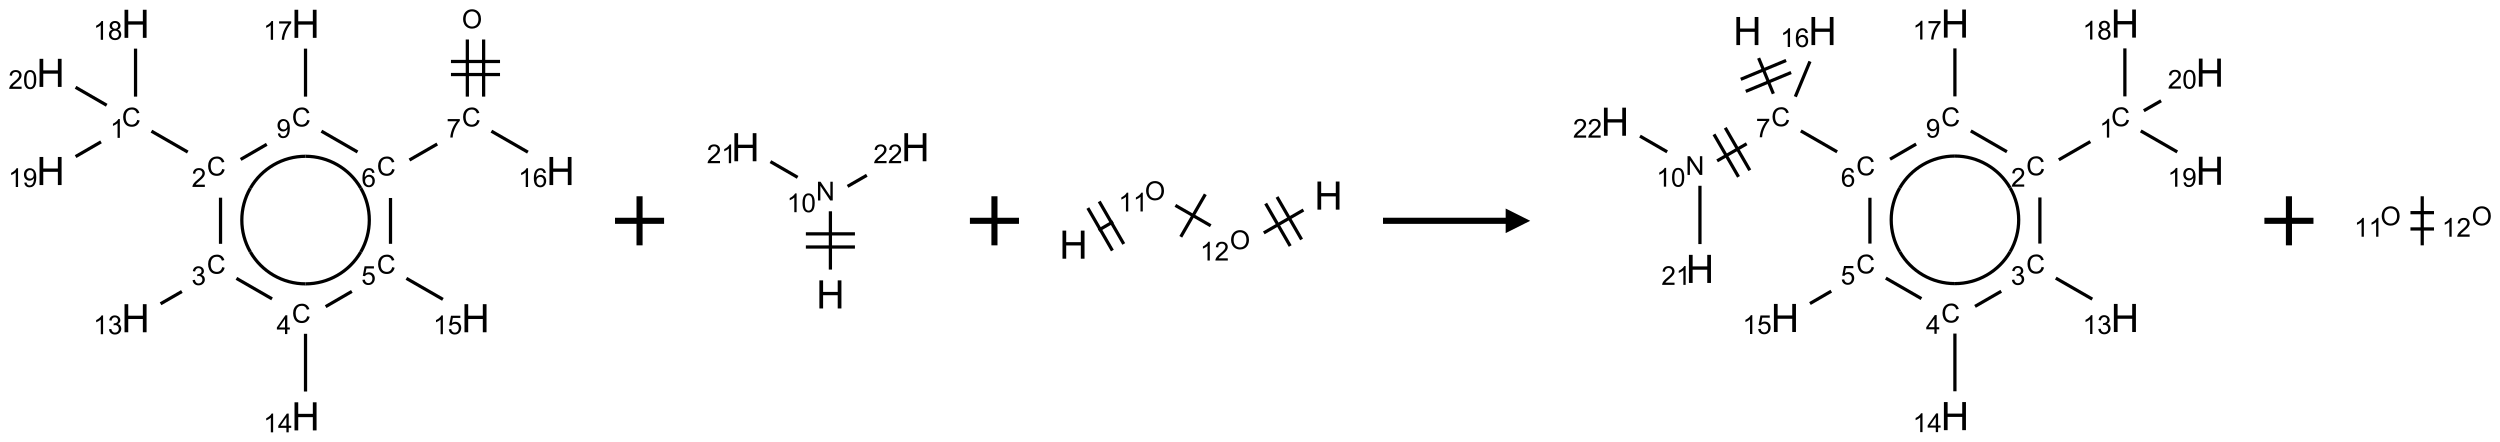<?xml version="1.0" encoding="UTF-8"?>
<svg xmlns="http://www.w3.org/2000/svg" xmlns:xlink="http://www.w3.org/1999/xlink" width="1019" height="180" viewBox="0 0 1019 180">
<defs>
<g>
<g id="glyph-0-0">
<path d="M 1.332 0 L 1.332 -6.668 L 6.668 -6.668 L 6.668 0 Z M 1.5 -0.168 L 6.5 -0.168 L 6.5 -6.5 L 1.5 -6.5 Z M 1.5 -0.168 "/>
</g>
<g id="glyph-0-1">
<path d="M 0.516 -3.719 C 0.516 -4.984 0.855 -5.977 1.535 -6.695 C 2.215 -7.414 3.094 -7.77 4.172 -7.77 C 4.875 -7.77 5.512 -7.602 6.078 -7.266 C 6.645 -6.93 7.074 -6.461 7.371 -5.855 C 7.668 -5.254 7.816 -4.57 7.816 -3.809 C 7.816 -3.035 7.66 -2.34 7.348 -1.73 C 7.035 -1.117 6.594 -0.656 6.02 -0.34 C 5.449 -0.027 4.828 0.129 4.168 0.129 C 3.449 0.129 2.805 -0.043 2.238 -0.391 C 1.672 -0.738 1.246 -1.211 0.953 -1.812 C 0.66 -2.414 0.516 -3.047 0.516 -3.719 Z M 1.559 -3.703 C 1.559 -2.781 1.805 -2.059 2.301 -1.527 C 2.793 -1 3.414 -0.734 4.16 -0.734 C 4.922 -0.734 5.547 -1 6.039 -1.535 C 6.531 -2.07 6.777 -2.828 6.777 -3.812 C 6.777 -4.434 6.672 -4.977 6.461 -5.441 C 6.25 -5.902 5.945 -6.262 5.539 -6.52 C 5.133 -6.773 4.68 -6.902 4.176 -6.902 C 3.461 -6.902 2.848 -6.656 2.332 -6.164 C 1.816 -5.672 1.559 -4.852 1.559 -3.703 Z M 1.559 -3.703 "/>
</g>
<g id="glyph-0-2">
<path d="M 6.27 -2.676 L 7.281 -2.422 C 7.07 -1.594 6.688 -0.961 6.137 -0.523 C 5.586 -0.086 4.914 0.129 4.121 0.129 C 3.297 0.129 2.629 -0.039 2.113 -0.371 C 1.598 -0.707 1.203 -1.191 0.934 -1.828 C 0.664 -2.465 0.531 -3.145 0.531 -3.875 C 0.531 -4.672 0.684 -5.363 0.988 -5.957 C 1.293 -6.547 1.723 -6.996 2.285 -7.305 C 2.844 -7.613 3.461 -7.766 4.137 -7.766 C 4.898 -7.766 5.543 -7.57 6.062 -7.184 C 6.582 -6.793 6.945 -6.246 7.152 -5.543 L 6.156 -5.309 C 5.98 -5.863 5.723 -6.266 5.387 -6.52 C 5.051 -6.773 4.625 -6.902 4.113 -6.902 C 3.527 -6.902 3.039 -6.762 2.645 -6.48 C 2.25 -6.199 1.973 -5.82 1.812 -5.348 C 1.652 -4.871 1.574 -4.383 1.574 -3.879 C 1.574 -3.23 1.668 -2.664 1.855 -2.18 C 2.047 -1.695 2.34 -1.332 2.738 -1.094 C 3.137 -0.855 3.57 -0.734 4.035 -0.734 C 4.602 -0.734 5.082 -0.898 5.473 -1.223 C 5.867 -1.551 6.133 -2.035 6.27 -2.676 Z M 6.27 -2.676 "/>
</g>
<g id="glyph-0-3">
<path d="M 0.504 -6.637 L 0.504 -7.535 L 5.449 -7.535 L 5.449 -6.809 C 4.961 -6.289 4.48 -5.602 4.004 -4.746 C 3.527 -3.887 3.156 -3.004 2.895 -2.098 C 2.707 -1.461 2.59 -0.762 2.535 0 L 1.574 0 C 1.582 -0.602 1.703 -1.328 1.926 -2.176 C 2.152 -3.027 2.477 -3.848 2.898 -4.637 C 3.32 -5.426 3.77 -6.094 4.246 -6.637 Z M 0.504 -6.637 "/>
</g>
<g id="glyph-0-4">
<path d="M 5.309 -5.766 L 4.375 -5.691 C 4.293 -6.059 4.172 -6.328 4.02 -6.496 C 3.766 -6.762 3.453 -6.895 3.082 -6.895 C 2.785 -6.895 2.523 -6.812 2.297 -6.645 C 2 -6.43 1.77 -6.117 1.598 -5.703 C 1.43 -5.289 1.34 -4.703 1.332 -3.938 C 1.559 -4.281 1.836 -4.535 2.16 -4.703 C 2.488 -4.871 2.828 -4.953 3.188 -4.953 C 3.812 -4.953 4.344 -4.723 4.785 -4.262 C 5.223 -3.801 5.441 -3.207 5.441 -2.48 C 5.441 -2 5.34 -1.555 5.133 -1.145 C 4.926 -0.73 4.641 -0.418 4.281 -0.199 C 3.922 0.02 3.512 0.129 3.051 0.129 C 2.27 0.129 1.633 -0.156 1.141 -0.73 C 0.648 -1.305 0.402 -2.254 0.402 -3.574 C 0.402 -5.051 0.672 -6.121 1.219 -6.793 C 1.695 -7.375 2.336 -7.668 3.141 -7.668 C 3.742 -7.668 4.234 -7.5 4.617 -7.16 C 5 -6.824 5.23 -6.359 5.309 -5.766 Z M 1.48 -2.473 C 1.48 -2.152 1.547 -1.844 1.684 -1.547 C 1.82 -1.25 2.016 -1.027 2.262 -0.871 C 2.508 -0.719 2.766 -0.641 3.035 -0.641 C 3.434 -0.641 3.773 -0.801 4.059 -1.121 C 4.344 -1.441 4.484 -1.875 4.484 -2.422 C 4.484 -2.949 4.344 -3.367 4.062 -3.668 C 3.781 -3.973 3.426 -4.125 3 -4.125 C 2.578 -4.125 2.219 -3.973 1.922 -3.668 C 1.625 -3.363 1.48 -2.969 1.48 -2.473 Z M 1.48 -2.473 "/>
</g>
<g id="glyph-0-5">
<path d="M 0.441 -2 L 1.426 -2.082 C 1.5 -1.605 1.668 -1.242 1.934 -1.004 C 2.199 -0.762 2.52 -0.641 2.895 -0.641 C 3.348 -0.641 3.73 -0.812 4.043 -1.152 C 4.355 -1.492 4.512 -1.941 4.512 -2.504 C 4.512 -3.039 4.359 -3.461 4.059 -3.77 C 3.758 -4.078 3.367 -4.234 2.879 -4.234 C 2.578 -4.234 2.305 -4.164 2.062 -4.027 C 1.82 -3.891 1.629 -3.715 1.488 -3.496 L 0.609 -3.609 L 1.348 -7.531 L 5.145 -7.531 L 5.145 -6.637 L 2.098 -6.637 L 1.688 -4.582 C 2.145 -4.902 2.625 -5.062 3.129 -5.062 C 3.797 -5.062 4.359 -4.832 4.816 -4.371 C 5.277 -3.91 5.504 -3.312 5.504 -2.59 C 5.504 -1.898 5.305 -1.301 4.902 -0.797 C 4.41 -0.18 3.742 0.129 2.895 0.129 C 2.199 0.129 1.633 -0.062 1.195 -0.453 C 0.758 -0.844 0.504 -1.359 0.441 -2 Z M 0.441 -2 "/>
</g>
<g id="glyph-0-6">
<path d="M 3.973 0 L 3.035 0 L 3.035 -5.973 C 2.809 -5.758 2.516 -5.543 2.148 -5.328 C 1.781 -5.113 1.453 -4.953 1.16 -4.844 L 1.16 -5.75 C 1.684 -5.996 2.145 -6.297 2.535 -6.645 C 2.93 -6.996 3.207 -7.336 3.371 -7.668 L 3.973 -7.668 Z M 3.973 0 "/>
</g>
<g id="glyph-0-7">
<path d="M 3.449 0 L 3.449 -1.828 L 0.137 -1.828 L 0.137 -2.688 L 3.621 -7.637 L 4.387 -7.637 L 4.387 -2.688 L 5.418 -2.688 L 5.418 -1.828 L 4.387 -1.828 L 4.387 0 Z M 3.449 -2.688 L 3.449 -6.129 L 1.059 -2.688 Z M 3.449 -2.688 "/>
</g>
<g id="glyph-0-8">
<path d="M 0.449 -2.016 L 1.387 -2.141 C 1.492 -1.609 1.676 -1.227 1.934 -0.992 C 2.191 -0.758 2.508 -0.641 2.879 -0.641 C 3.32 -0.641 3.695 -0.793 3.996 -1.098 C 4.301 -1.402 4.453 -1.781 4.453 -2.234 C 4.453 -2.664 4.312 -3.02 4.031 -3.301 C 3.75 -3.578 3.391 -3.719 2.957 -3.719 C 2.781 -3.719 2.562 -3.684 2.297 -3.613 L 2.402 -4.438 C 2.465 -4.43 2.516 -4.426 2.551 -4.426 C 2.949 -4.426 3.312 -4.531 3.629 -4.738 C 3.949 -4.949 4.109 -5.27 4.109 -5.703 C 4.109 -6.047 3.992 -6.332 3.762 -6.559 C 3.527 -6.785 3.227 -6.895 2.859 -6.895 C 2.496 -6.895 2.191 -6.781 1.949 -6.551 C 1.707 -6.324 1.547 -5.98 1.48 -5.52 L 0.543 -5.688 C 0.656 -6.316 0.918 -6.805 1.324 -7.148 C 1.73 -7.492 2.234 -7.668 2.84 -7.668 C 3.254 -7.668 3.641 -7.578 3.988 -7.398 C 4.34 -7.219 4.609 -6.977 4.793 -6.668 C 4.98 -6.359 5.074 -6.031 5.074 -5.684 C 5.074 -5.352 4.984 -5.051 4.809 -4.781 C 4.629 -4.512 4.367 -4.297 4.02 -4.137 C 4.473 -4.031 4.824 -3.816 5.074 -3.488 C 5.324 -3.16 5.449 -2.75 5.449 -2.254 C 5.449 -1.59 5.203 -1.023 4.719 -0.559 C 4.234 -0.098 3.617 0.137 2.875 0.137 C 2.203 0.137 1.648 -0.062 1.207 -0.465 C 0.762 -0.863 0.512 -1.379 0.449 -2.016 Z M 0.449 -2.016 "/>
</g>
<g id="glyph-0-9">
<path d="M 5.371 -0.902 L 5.371 0 L 0.324 0 C 0.316 -0.227 0.352 -0.441 0.434 -0.652 C 0.562 -0.996 0.766 -1.332 1.051 -1.668 C 1.332 -2 1.742 -2.387 2.277 -2.824 C 3.105 -3.504 3.668 -4.043 3.957 -4.441 C 4.25 -4.84 4.395 -5.215 4.395 -5.566 C 4.395 -5.938 4.262 -6.254 3.996 -6.508 C 3.73 -6.762 3.387 -6.891 2.957 -6.891 C 2.508 -6.891 2.145 -6.754 1.875 -6.484 C 1.605 -6.215 1.469 -5.84 1.465 -5.359 L 0.5 -5.457 C 0.566 -6.176 0.812 -6.727 1.246 -7.102 C 1.676 -7.477 2.254 -7.668 2.98 -7.668 C 3.711 -7.668 4.293 -7.465 4.719 -7.059 C 5.145 -6.652 5.359 -6.148 5.359 -5.547 C 5.359 -5.242 5.297 -4.941 5.172 -4.645 C 5.047 -4.352 4.84 -4.039 4.551 -3.715 C 4.262 -3.387 3.777 -2.938 3.105 -2.371 C 2.543 -1.898 2.18 -1.578 2.02 -1.41 C 1.859 -1.242 1.73 -1.07 1.625 -0.902 Z M 5.371 -0.902 "/>
</g>
<g id="glyph-0-10">
<path d="M 1.887 -4.141 C 1.496 -4.281 1.207 -4.484 1.02 -4.75 C 0.832 -5.016 0.738 -5.328 0.738 -5.699 C 0.738 -6.254 0.938 -6.719 1.34 -7.098 C 1.738 -7.477 2.27 -7.668 2.934 -7.668 C 3.598 -7.668 4.137 -7.473 4.543 -7.086 C 4.949 -6.699 5.152 -6.227 5.152 -5.672 C 5.152 -5.316 5.059 -5.008 4.871 -4.746 C 4.688 -4.484 4.406 -4.281 4.027 -4.141 C 4.496 -3.988 4.852 -3.742 5.098 -3.402 C 5.34 -3.062 5.465 -2.656 5.465 -2.184 C 5.465 -1.531 5.234 -0.98 4.77 -0.535 C 4.309 -0.09 3.703 0.129 2.949 0.129 C 2.195 0.129 1.586 -0.094 1.125 -0.539 C 0.664 -0.984 0.434 -1.543 0.434 -2.207 C 0.434 -2.703 0.559 -3.121 0.809 -3.457 C 1.062 -3.793 1.422 -4.02 1.887 -4.141 Z M 1.699 -5.73 C 1.699 -5.367 1.812 -5.074 2.047 -4.844 C 2.281 -4.613 2.582 -4.5 2.953 -4.5 C 3.312 -4.5 3.609 -4.613 3.84 -4.84 C 4.07 -5.066 4.188 -5.348 4.188 -5.676 C 4.188 -6.02 4.07 -6.309 3.832 -6.543 C 3.594 -6.777 3.297 -6.895 2.941 -6.895 C 2.586 -6.895 2.289 -6.781 2.051 -6.551 C 1.816 -6.324 1.699 -6.047 1.699 -5.73 Z M 1.395 -2.203 C 1.395 -1.938 1.461 -1.676 1.586 -1.426 C 1.711 -1.176 1.902 -0.984 2.152 -0.848 C 2.402 -0.711 2.672 -0.641 2.957 -0.641 C 3.406 -0.641 3.777 -0.785 4.066 -1.074 C 4.359 -1.363 4.504 -1.727 4.504 -2.172 C 4.504 -2.625 4.355 -2.996 4.055 -3.293 C 3.754 -3.586 3.379 -3.734 2.926 -3.734 C 2.484 -3.734 2.121 -3.59 1.832 -3.297 C 1.543 -3.004 1.395 -2.641 1.395 -2.203 Z M 1.395 -2.203 "/>
</g>
<g id="glyph-0-11">
<path d="M 0.582 -1.766 L 1.484 -1.848 C 1.562 -1.426 1.707 -1.117 1.922 -0.926 C 2.137 -0.734 2.414 -0.641 2.75 -0.641 C 3.039 -0.641 3.289 -0.707 3.508 -0.84 C 3.727 -0.973 3.902 -1.148 4.043 -1.367 C 4.18 -1.586 4.297 -1.887 4.391 -2.262 C 4.484 -2.637 4.531 -3.016 4.531 -3.406 C 4.531 -3.449 4.531 -3.512 4.527 -3.594 C 4.34 -3.297 4.082 -3.055 3.758 -2.867 C 3.434 -2.68 3.082 -2.59 2.703 -2.59 C 2.07 -2.59 1.535 -2.816 1.098 -3.277 C 0.66 -3.734 0.441 -4.34 0.441 -5.09 C 0.441 -5.863 0.672 -6.484 1.129 -6.957 C 1.586 -7.43 2.156 -7.668 2.844 -7.668 C 3.34 -7.668 3.793 -7.531 4.207 -7.266 C 4.617 -7 4.93 -6.617 5.145 -6.121 C 5.355 -5.629 5.465 -4.91 5.465 -3.973 C 5.465 -2.996 5.359 -2.223 5.145 -1.645 C 4.934 -1.066 4.617 -0.625 4.199 -0.324 C 3.781 -0.02 3.293 0.129 2.73 0.129 C 2.133 0.129 1.645 -0.035 1.266 -0.367 C 0.887 -0.699 0.66 -1.164 0.582 -1.766 Z M 4.422 -5.137 C 4.422 -5.676 4.277 -6.102 3.992 -6.418 C 3.707 -6.734 3.359 -6.891 2.957 -6.891 C 2.543 -6.891 2.18 -6.719 1.871 -6.379 C 1.562 -6.039 1.406 -5.598 1.406 -5.059 C 1.406 -4.57 1.555 -4.176 1.848 -3.871 C 2.141 -3.566 2.5 -3.418 2.934 -3.418 C 3.367 -3.418 3.723 -3.57 4.004 -3.871 C 4.281 -4.176 4.422 -4.598 4.422 -5.137 Z M 4.422 -5.137 "/>
</g>
<g id="glyph-0-12">
<path d="M 0.441 -3.766 C 0.441 -4.668 0.535 -5.395 0.723 -5.945 C 0.906 -6.496 1.184 -6.922 1.551 -7.219 C 1.918 -7.516 2.375 -7.668 2.934 -7.668 C 3.344 -7.668 3.703 -7.586 4.012 -7.418 C 4.32 -7.254 4.574 -7.016 4.777 -6.707 C 4.977 -6.395 5.137 -6.016 5.25 -5.57 C 5.363 -5.125 5.422 -4.523 5.422 -3.766 C 5.422 -2.871 5.328 -2.148 5.145 -1.598 C 4.961 -1.047 4.688 -0.621 4.32 -0.32 C 3.953 -0.02 3.492 0.129 2.934 0.129 C 2.195 0.129 1.617 -0.133 1.199 -0.66 C 0.695 -1.297 0.441 -2.332 0.441 -3.766 Z M 1.406 -3.766 C 1.406 -2.512 1.555 -1.68 1.848 -1.262 C 2.141 -0.848 2.5 -0.641 2.934 -0.641 C 3.363 -0.641 3.727 -0.848 4.02 -1.266 C 4.312 -1.684 4.457 -2.516 4.457 -3.766 C 4.457 -5.023 4.312 -5.859 4.02 -6.27 C 3.727 -6.684 3.359 -6.891 2.922 -6.891 C 2.492 -6.891 2.148 -6.707 1.891 -6.344 C 1.566 -5.879 1.406 -5.02 1.406 -3.766 Z M 1.406 -3.766 "/>
</g>
<g id="glyph-0-13">
<path d="M 0.812 0 L 0.812 -7.637 L 1.848 -7.637 L 5.859 -1.641 L 5.859 -7.637 L 6.828 -7.637 L 6.828 0 L 5.793 0 L 1.781 -6 L 1.781 0 Z M 0.812 0 "/>
</g>
<g id="glyph-1-0">
<path d="M 2 0 L 2 -10 L 10 -10 L 10 0 Z M 2.25 -0.25 L 9.75 -0.25 L 9.75 -9.75 L 2.25 -9.75 Z M 2.25 -0.25 "/>
</g>
<g id="glyph-1-1">
<path d="M 1.281 0 L 1.281 -11.453 L 2.797 -11.453 L 2.797 -6.75 L 8.75 -6.75 L 8.75 -11.453 L 10.266 -11.453 L 10.266 0 L 8.75 0 L 8.75 -5.398 L 2.797 -5.398 L 2.797 0 Z M 1.281 0 "/>
</g>
</g>
</defs>
<path fill="none" stroke-width="0.033" stroke-linecap="butt" stroke-linejoin="miter" stroke="rgb(0%, 0%, 0%)" stroke-opacity="1" stroke-miterlimit="10" d="M 4.247 0.16 L 4.247 0.742 " transform="matrix(40, 0, 0, 40, 20.609, 9.701)"/>
<path fill="none" stroke-width="0.033" stroke-linecap="butt" stroke-linejoin="miter" stroke="rgb(0%, 0%, 0%)" stroke-opacity="1" stroke-miterlimit="10" d="M 4.413 0.16 L 4.413 0.742 " transform="matrix(40, 0, 0, 40, 20.609, 9.701)"/>
<path fill="none" stroke-width="0.033" stroke-linecap="butt" stroke-linejoin="miter" stroke="rgb(0%, 0%, 0%)" stroke-opacity="1" stroke-miterlimit="10" d="M 4.08 0.517 L 4.58 0.517 " transform="matrix(40, 0, 0, 40, 20.609, 9.701)"/>
<path fill="none" stroke-width="0.033" stroke-linecap="butt" stroke-linejoin="miter" stroke="rgb(0%, 0%, 0%)" stroke-opacity="1" stroke-miterlimit="10" d="M 4.08 0.384 L 4.58 0.384 " transform="matrix(40, 0, 0, 40, 20.609, 9.701)"/>
<path fill="none" stroke-width="0.033" stroke-linecap="butt" stroke-linejoin="miter" stroke="rgb(0%, 0%, 0%)" stroke-opacity="1" stroke-miterlimit="10" d="M 3.94 1.225 L 3.657 1.388 " transform="matrix(40, 0, 0, 40, 20.609, 9.701)"/>
<path fill="none" stroke-width="0.033" stroke-linecap="butt" stroke-linejoin="miter" stroke="rgb(0%, 0%, 0%)" stroke-opacity="1" stroke-miterlimit="10" d="M 3.464 1.775 L 3.464 2.242 " transform="matrix(40, 0, 0, 40, 20.609, 9.701)"/>
<path fill="none" stroke-width="0.033" stroke-linecap="butt" stroke-linejoin="miter" stroke="rgb(0%, 0%, 0%)" stroke-opacity="1" stroke-miterlimit="10" d="M 3.626 2.594 L 3.998 2.808 " transform="matrix(40, 0, 0, 40, 20.609, 9.701)"/>
<path fill="none" stroke-width="0.033" stroke-linecap="butt" stroke-linejoin="miter" stroke="rgb(0%, 0%, 0%)" stroke-opacity="1" stroke-miterlimit="10" d="M 3.07 2.727 L 2.803 2.882 " transform="matrix(40, 0, 0, 40, 20.609, 9.701)"/>
<path fill="none" stroke-width="0.033" stroke-linecap="butt" stroke-linejoin="miter" stroke="rgb(0%, 0%, 0%)" stroke-opacity="1" stroke-miterlimit="10" d="M 2.598 3.159 L 2.598 3.747 " transform="matrix(40, 0, 0, 40, 20.609, 9.701)"/>
<path fill="none" stroke-width="0.033" stroke-linecap="butt" stroke-linejoin="miter" stroke="rgb(0%, 0%, 0%)" stroke-opacity="1" stroke-miterlimit="10" d="M 2.257 2.803 L 1.894 2.594 " transform="matrix(40, 0, 0, 40, 20.609, 9.701)"/>
<path fill="none" stroke-width="0.033" stroke-linecap="butt" stroke-linejoin="miter" stroke="rgb(0%, 0%, 0%)" stroke-opacity="1" stroke-miterlimit="10" d="M 1.338 2.728 L 1.121 2.853 " transform="matrix(40, 0, 0, 40, 20.609, 9.701)"/>
<path fill="none" stroke-width="0.033" stroke-linecap="butt" stroke-linejoin="miter" stroke="rgb(0%, 0%, 0%)" stroke-opacity="1" stroke-miterlimit="10" d="M 1.732 2.242 L 1.732 1.772 " transform="matrix(40, 0, 0, 40, 20.609, 9.701)"/>
<path fill="none" stroke-width="0.033" stroke-linecap="butt" stroke-linejoin="miter" stroke="rgb(0%, 0%, 0%)" stroke-opacity="1" stroke-miterlimit="10" d="M 1.398 1.307 L 1.028 1.094 " transform="matrix(40, 0, 0, 40, 20.609, 9.701)"/>
<path fill="none" stroke-width="0.033" stroke-linecap="butt" stroke-linejoin="miter" stroke="rgb(0%, 0%, 0%)" stroke-opacity="1" stroke-miterlimit="10" d="M 0.866 0.742 L 0.866 0.253 " transform="matrix(40, 0, 0, 40, 20.609, 9.701)"/>
<path fill="none" stroke-width="0.033" stroke-linecap="butt" stroke-linejoin="miter" stroke="rgb(0%, 0%, 0%)" stroke-opacity="1" stroke-miterlimit="10" d="M 0.514 1.203 L 0.255 1.353 " transform="matrix(40, 0, 0, 40, 20.609, 9.701)"/>
<path fill="none" stroke-width="0.033" stroke-linecap="butt" stroke-linejoin="miter" stroke="rgb(0%, 0%, 0%)" stroke-opacity="1" stroke-miterlimit="10" d="M 0.572 0.83 L 0.255 0.647 " transform="matrix(40, 0, 0, 40, 20.609, 9.701)"/>
<path fill="none" stroke-width="0.033" stroke-linecap="butt" stroke-linejoin="miter" stroke="rgb(0%, 0%, 0%)" stroke-opacity="1" stroke-miterlimit="10" d="M 1.937 1.382 L 2.203 1.228 " transform="matrix(40, 0, 0, 40, 20.609, 9.701)"/>
<path fill="none" stroke-width="0.033" stroke-linecap="butt" stroke-linejoin="miter" stroke="rgb(0%, 0%, 0%)" stroke-opacity="1" stroke-miterlimit="10" d="M 2.76 1.094 L 3.128 1.306 " transform="matrix(40, 0, 0, 40, 20.609, 9.701)"/>
<path fill="none" stroke-width="0.033" stroke-linecap="butt" stroke-linejoin="miter" stroke="rgb(0%, 0%, 0%)" stroke-opacity="1" stroke-miterlimit="10" d="M 2.598 0.742 L 2.598 0.253 " transform="matrix(40, 0, 0, 40, 20.609, 9.701)"/>
<path fill="none" stroke-width="0.033" stroke-linecap="butt" stroke-linejoin="miter" stroke="rgb(0%, 0%, 0%)" stroke-opacity="1" stroke-miterlimit="10" d="M 4.492 1.094 L 4.864 1.308 " transform="matrix(40, 0, 0, 40, 20.609, 9.701)"/>
<path fill="none" stroke-width="0.033" stroke-linecap="butt" stroke-linejoin="miter" stroke="rgb(0%, 0%, 0%)" stroke-opacity="1" stroke-miterlimit="10" d="M 3.161 1.675 C 3.277 1.876 3.277 2.124 3.161 2.325 " transform="matrix(40, 0, 0, 40, 20.609, 9.701)"/>
<path fill="none" stroke-width="0.033" stroke-linecap="butt" stroke-linejoin="miter" stroke="rgb(0%, 0%, 0%)" stroke-opacity="1" stroke-miterlimit="10" d="M 2.598 1.35 C 2.83 1.35 3.045 1.474 3.161 1.675 " transform="matrix(40, 0, 0, 40, 20.609, 9.701)"/>
<path fill="none" stroke-width="0.033" stroke-linecap="butt" stroke-linejoin="miter" stroke="rgb(0%, 0%, 0%)" stroke-opacity="1" stroke-miterlimit="10" d="M 2.036 1.675 C 2.152 1.474 2.366 1.35 2.598 1.35 " transform="matrix(40, 0, 0, 40, 20.609, 9.701)"/>
<path fill="none" stroke-width="0.033" stroke-linecap="butt" stroke-linejoin="miter" stroke="rgb(0%, 0%, 0%)" stroke-opacity="1" stroke-miterlimit="10" d="M 2.036 2.325 C 1.92 2.124 1.92 1.876 2.036 1.675 " transform="matrix(40, 0, 0, 40, 20.609, 9.701)"/>
<path fill="none" stroke-width="0.033" stroke-linecap="butt" stroke-linejoin="miter" stroke="rgb(0%, 0%, 0%)" stroke-opacity="1" stroke-miterlimit="10" d="M 2.598 2.65 C 2.366 2.65 2.152 2.526 2.036 2.325 " transform="matrix(40, 0, 0, 40, 20.609, 9.701)"/>
<path fill="none" stroke-width="0.033" stroke-linecap="butt" stroke-linejoin="miter" stroke="rgb(0%, 0%, 0%)" stroke-opacity="1" stroke-miterlimit="10" d="M 3.161 2.325 C 3.045 2.526 2.83 2.65 2.598 2.65 " transform="matrix(40, 0, 0, 40, 20.609, 9.701)"/>
<g fill="rgb(0%, 0%, 0%)" fill-opacity="1">
<use xlink:href="#glyph-0-1" x="188.238" y="11.551"/>
</g>
<g fill="rgb(0%, 0%, 0%)" fill-opacity="1">
<use xlink:href="#glyph-0-2" x="188.223" y="51.547"/>
</g>
<g fill="rgb(0%, 0%, 0%)" fill-opacity="1">
<use xlink:href="#glyph-0-3" x="181.969" y="56.055"/>
</g>
<g fill="rgb(0%, 0%, 0%)" fill-opacity="1">
<use xlink:href="#glyph-0-2" x="153.582" y="71.547"/>
</g>
<g fill="rgb(0%, 0%, 0%)" fill-opacity="1">
<use xlink:href="#glyph-0-4" x="147.336" y="76.184"/>
</g>
<g fill="rgb(0%, 0%, 0%)" fill-opacity="1">
<use xlink:href="#glyph-0-2" x="153.582" y="111.547"/>
</g>
<g fill="rgb(0%, 0%, 0%)" fill-opacity="1">
<use xlink:href="#glyph-0-5" x="147.27" y="116.051"/>
</g>
<g fill="rgb(0%, 0%, 0%)" fill-opacity="1">
<use xlink:href="#glyph-1-1" x="188.043" y="135.43"/>
</g>
<g fill="rgb(0%, 0%, 0%)" fill-opacity="1">
<use xlink:href="#glyph-0-6" x="176.551" y="136.223"/>
<use xlink:href="#glyph-0-5" x="182.483" y="136.223"/>
</g>
<g fill="rgb(0%, 0%, 0%)" fill-opacity="1">
<use xlink:href="#glyph-0-2" x="118.941" y="131.547"/>
</g>
<g fill="rgb(0%, 0%, 0%)" fill-opacity="1">
<use xlink:href="#glyph-0-7" x="112.719" y="136.152"/>
</g>
<g fill="rgb(0%, 0%, 0%)" fill-opacity="1">
<use xlink:href="#glyph-1-1" x="118.762" y="175.43"/>
</g>
<g fill="rgb(0%, 0%, 0%)" fill-opacity="1">
<use xlink:href="#glyph-0-6" x="107.355" y="176.223"/>
<use xlink:href="#glyph-0-7" x="113.288" y="176.223"/>
</g>
<g fill="rgb(0%, 0%, 0%)" fill-opacity="1">
<use xlink:href="#glyph-0-2" x="84.297" y="111.547"/>
</g>
<g fill="rgb(0%, 0%, 0%)" fill-opacity="1">
<use xlink:href="#glyph-0-8" x="78.047" y="116.184"/>
</g>
<g fill="rgb(0%, 0%, 0%)" fill-opacity="1">
<use xlink:href="#glyph-1-1" x="49.477" y="135.43"/>
</g>
<g fill="rgb(0%, 0%, 0%)" fill-opacity="1">
<use xlink:href="#glyph-0-6" x="38.043" y="136.223"/>
<use xlink:href="#glyph-0-8" x="43.975" y="136.223"/>
</g>
<g fill="rgb(0%, 0%, 0%)" fill-opacity="1">
<use xlink:href="#glyph-0-2" x="84.297" y="71.547"/>
</g>
<g fill="rgb(0%, 0%, 0%)" fill-opacity="1">
<use xlink:href="#glyph-0-9" x="78.125" y="76.184"/>
</g>
<g fill="rgb(0%, 0%, 0%)" fill-opacity="1">
<use xlink:href="#glyph-0-2" x="49.656" y="51.547"/>
</g>
<g fill="rgb(0%, 0%, 0%)" fill-opacity="1">
<use xlink:href="#glyph-0-6" x="44.879" y="56.184"/>
</g>
<g fill="rgb(0%, 0%, 0%)" fill-opacity="1">
<use xlink:href="#glyph-1-1" x="49.477" y="15.43"/>
</g>
<g fill="rgb(0%, 0%, 0%)" fill-opacity="1">
<use xlink:href="#glyph-0-6" x="38.027" y="16.223"/>
<use xlink:href="#glyph-0-10" x="43.96" y="16.223"/>
</g>
<g fill="rgb(0%, 0%, 0%)" fill-opacity="1">
<use xlink:href="#glyph-1-1" x="14.836" y="75.43"/>
</g>
<g fill="rgb(0%, 0%, 0%)" fill-opacity="1">
<use xlink:href="#glyph-0-6" x="3.387" y="76.223"/>
<use xlink:href="#glyph-0-11" x="9.319" y="76.223"/>
</g>
<g fill="rgb(0%, 0%, 0%)" fill-opacity="1">
<use xlink:href="#glyph-1-1" x="14.836" y="35.43"/>
</g>
<g fill="rgb(0%, 0%, 0%)" fill-opacity="1">
<use xlink:href="#glyph-0-9" x="3.43" y="36.223"/>
<use xlink:href="#glyph-0-12" x="9.362" y="36.223"/>
</g>
<g fill="rgb(0%, 0%, 0%)" fill-opacity="1">
<use xlink:href="#glyph-0-2" x="118.941" y="51.547"/>
</g>
<g fill="rgb(0%, 0%, 0%)" fill-opacity="1">
<use xlink:href="#glyph-0-11" x="112.672" y="56.184"/>
</g>
<g fill="rgb(0%, 0%, 0%)" fill-opacity="1">
<use xlink:href="#glyph-1-1" x="118.762" y="15.43"/>
</g>
<g fill="rgb(0%, 0%, 0%)" fill-opacity="1">
<use xlink:href="#glyph-0-6" x="107.324" y="16.223"/>
<use xlink:href="#glyph-0-3" x="113.257" y="16.223"/>
</g>
<g fill="rgb(0%, 0%, 0%)" fill-opacity="1">
<use xlink:href="#glyph-1-1" x="222.684" y="75.43"/>
</g>
<g fill="rgb(0%, 0%, 0%)" fill-opacity="1">
<use xlink:href="#glyph-0-6" x="211.254" y="76.223"/>
<use xlink:href="#glyph-0-4" x="217.186" y="76.223"/>
</g>
<path fill="none" stroke-width="0.062" stroke-linecap="butt" stroke-linejoin="miter" stroke="rgb(0%, 0%, 0%)" stroke-opacity="1" stroke-miterlimit="10" d="M -0 0 L 0.5 0 M 0.25 -0.25 L 0.25 0.25 " transform="matrix(40, 0, 0, 40, 250.68, 90)"/>
<path fill="none" stroke-width="0.033" stroke-linecap="butt" stroke-linejoin="miter" stroke="rgb(0%, 0%, 0%)" stroke-opacity="1" stroke-miterlimit="10" d="M 0.866 1.247 L 0.866 0.653 " transform="matrix(40, 0, 0, 40, 303.832, 60.002)"/>
<path fill="none" stroke-width="0.033" stroke-linecap="butt" stroke-linejoin="miter" stroke="rgb(0%, 0%, 0%)" stroke-opacity="1" stroke-miterlimit="10" d="M 1.116 0.883 L 0.616 0.883 " transform="matrix(40, 0, 0, 40, 303.832, 60.002)"/>
<path fill="none" stroke-width="0.033" stroke-linecap="butt" stroke-linejoin="miter" stroke="rgb(0%, 0%, 0%)" stroke-opacity="1" stroke-miterlimit="10" d="M 1.116 1.017 L 0.616 1.017 " transform="matrix(40, 0, 0, 40, 303.832, 60.002)"/>
<path fill="none" stroke-width="0.033" stroke-linecap="butt" stroke-linejoin="miter" stroke="rgb(0%, 0%, 0%)" stroke-opacity="1" stroke-miterlimit="10" d="M 0.532 0.307 L 0.255 0.147 " transform="matrix(40, 0, 0, 40, 303.832, 60.002)"/>
<path fill="none" stroke-width="0.033" stroke-linecap="butt" stroke-linejoin="miter" stroke="rgb(0%, 0%, 0%)" stroke-opacity="1" stroke-miterlimit="10" d="M 1.041 0.399 L 1.237 0.286 " transform="matrix(40, 0, 0, 40, 303.832, 60.002)"/>
<g fill="rgb(0%, 0%, 0%)" fill-opacity="1">
<use xlink:href="#glyph-1-1" x="332.699" y="125.73"/>
</g>
<g fill="rgb(0%, 0%, 0%)" fill-opacity="1">
<use xlink:href="#glyph-0-13" x="332.598" y="81.715"/>
</g>
<g fill="rgb(0%, 0%, 0%)" fill-opacity="1">
<use xlink:href="#glyph-0-6" x="320.723" y="86.484"/>
<use xlink:href="#glyph-0-12" x="326.655" y="86.484"/>
</g>
<g fill="rgb(0%, 0%, 0%)" fill-opacity="1">
<use xlink:href="#glyph-1-1" x="298.059" y="65.73"/>
</g>
<g fill="rgb(0%, 0%, 0%)" fill-opacity="1">
<use xlink:href="#glyph-0-9" x="288.102" y="66.523"/>
<use xlink:href="#glyph-0-6" x="294.034" y="66.523"/>
</g>
<g fill="rgb(0%, 0%, 0%)" fill-opacity="1">
<use xlink:href="#glyph-1-1" x="367.34" y="65.73"/>
</g>
<g fill="rgb(0%, 0%, 0%)" fill-opacity="1">
<use xlink:href="#glyph-0-9" x="355.988" y="66.523"/>
<use xlink:href="#glyph-0-9" x="361.921" y="66.523"/>
</g>
<path fill="none" stroke-width="0.062" stroke-linecap="butt" stroke-linejoin="miter" stroke="rgb(0%, 0%, 0%)" stroke-opacity="1" stroke-miterlimit="10" d="M -0 0 L 0.5 0 M 0.25 -0.25 L 0.25 0.25 " transform="matrix(40, 0, 0, 40, 395.336, 90)"/>
<path fill="none" stroke-width="0.033" stroke-linecap="butt" stroke-linejoin="miter" stroke="rgb(0%, 0%, 0%)" stroke-opacity="1" stroke-miterlimit="10" d="M 0.255 0.353 L 0.403 0.267 " transform="matrix(40, 0, 0, 40, 437.563, 79.721)"/>
<path fill="none" stroke-width="0.033" stroke-linecap="butt" stroke-linejoin="miter" stroke="rgb(0%, 0%, 0%)" stroke-opacity="1" stroke-miterlimit="10" d="M 0.512 0.493 L 0.262 0.06 " transform="matrix(40, 0, 0, 40, 437.563, 79.721)"/>
<path fill="none" stroke-width="0.033" stroke-linecap="butt" stroke-linejoin="miter" stroke="rgb(0%, 0%, 0%)" stroke-opacity="1" stroke-miterlimit="10" d="M 0.396 0.56 L 0.146 0.127 " transform="matrix(40, 0, 0, 40, 437.563, 79.721)"/>
<path fill="none" stroke-width="0.033" stroke-linecap="butt" stroke-linejoin="miter" stroke="rgb(0%, 0%, 0%)" stroke-opacity="1" stroke-miterlimit="10" d="M 1.038 0.1 L 1.398 0.307 " transform="matrix(40, 0, 0, 40, 437.563, 79.721)"/>
<path fill="none" stroke-width="0.033" stroke-linecap="butt" stroke-linejoin="miter" stroke="rgb(0%, 0%, 0%)" stroke-opacity="1" stroke-miterlimit="10" d="M 1.093 0.42 L 1.343 -0.013 " transform="matrix(40, 0, 0, 40, 437.563, 79.721)"/>
<path fill="none" stroke-width="0.033" stroke-linecap="butt" stroke-linejoin="miter" stroke="rgb(0%, 0%, 0%)" stroke-opacity="1" stroke-miterlimit="10" d="M 1.939 0.38 L 2.343 0.147 " transform="matrix(40, 0, 0, 40, 437.563, 79.721)"/>
<path fill="none" stroke-width="0.033" stroke-linecap="butt" stroke-linejoin="miter" stroke="rgb(0%, 0%, 0%)" stroke-opacity="1" stroke-miterlimit="10" d="M 2.324 0.447 L 2.074 0.014 " transform="matrix(40, 0, 0, 40, 437.563, 79.721)"/>
<path fill="none" stroke-width="0.033" stroke-linecap="butt" stroke-linejoin="miter" stroke="rgb(0%, 0%, 0%)" stroke-opacity="1" stroke-miterlimit="10" d="M 2.208 0.514 L 1.958 0.081 " transform="matrix(40, 0, 0, 40, 437.563, 79.721)"/>
<g fill="rgb(0%, 0%, 0%)" fill-opacity="1">
<use xlink:href="#glyph-1-1" x="431.789" y="105.449"/>
</g>
<g fill="rgb(0%, 0%, 0%)" fill-opacity="1">
<use xlink:href="#glyph-0-1" x="466.625" y="81.57"/>
</g>
<g fill="rgb(0%, 0%, 0%)" fill-opacity="1">
<use xlink:href="#glyph-0-6" x="455.898" y="86.203"/>
<use xlink:href="#glyph-0-6" x="461.831" y="86.203"/>
</g>
<g fill="rgb(0%, 0%, 0%)" fill-opacity="1">
<use xlink:href="#glyph-0-1" x="501.266" y="101.57"/>
</g>
<g fill="rgb(0%, 0%, 0%)" fill-opacity="1">
<use xlink:href="#glyph-0-6" x="489.145" y="106.203"/>
<use xlink:href="#glyph-0-9" x="495.077" y="106.203"/>
</g>
<g fill="rgb(0%, 0%, 0%)" fill-opacity="1">
<use xlink:href="#glyph-1-1" x="535.715" y="85.449"/>
</g>
<path fill-rule="nonzero" fill="rgb(0%, 0%, 0%)" fill-opacity="1" d="M 563.711 91.25 L 613.711 91.25 L 613.711 95 L 623.711 90 L 613.711 85 L 613.711 88.75 L 563.711 88.75 "/>
<path fill="none" stroke-width="0.033" stroke-linecap="butt" stroke-linejoin="miter" stroke="rgb(0%, 0%, 0%)" stroke-opacity="1" stroke-miterlimit="10" d="M 1.464 0.352 L 1.614 0.715 " transform="matrix(40, 0, 0, 40, 658.258, 9.604)"/>
<path fill="none" stroke-width="0.033" stroke-linecap="butt" stroke-linejoin="miter" stroke="rgb(0%, 0%, 0%)" stroke-opacity="1" stroke-miterlimit="10" d="M 1.333 0.691 L 1.795 0.499 " transform="matrix(40, 0, 0, 40, 658.258, 9.604)"/>
<path fill="none" stroke-width="0.033" stroke-linecap="butt" stroke-linejoin="miter" stroke="rgb(0%, 0%, 0%)" stroke-opacity="1" stroke-miterlimit="10" d="M 1.282 0.568 L 1.744 0.376 " transform="matrix(40, 0, 0, 40, 658.258, 9.604)"/>
<path fill="none" stroke-width="0.033" stroke-linecap="butt" stroke-linejoin="miter" stroke="rgb(0%, 0%, 0%)" stroke-opacity="1" stroke-miterlimit="10" d="M 1.894 1.094 L 2.264 1.307 " transform="matrix(40, 0, 0, 40, 658.258, 9.604)"/>
<path fill="none" stroke-width="0.033" stroke-linecap="butt" stroke-linejoin="miter" stroke="rgb(0%, 0%, 0%)" stroke-opacity="1" stroke-miterlimit="10" d="M 2.598 1.775 L 2.598 2.242 " transform="matrix(40, 0, 0, 40, 658.258, 9.604)"/>
<path fill="none" stroke-width="0.033" stroke-linecap="butt" stroke-linejoin="miter" stroke="rgb(0%, 0%, 0%)" stroke-opacity="1" stroke-miterlimit="10" d="M 2.204 2.727 L 1.987 2.853 " transform="matrix(40, 0, 0, 40, 658.258, 9.604)"/>
<path fill="none" stroke-width="0.033" stroke-linecap="butt" stroke-linejoin="miter" stroke="rgb(0%, 0%, 0%)" stroke-opacity="1" stroke-miterlimit="10" d="M 2.76 2.594 L 3.123 2.803 " transform="matrix(40, 0, 0, 40, 658.258, 9.604)"/>
<path fill="none" stroke-width="0.033" stroke-linecap="butt" stroke-linejoin="miter" stroke="rgb(0%, 0%, 0%)" stroke-opacity="1" stroke-miterlimit="10" d="M 3.464 3.159 L 3.464 3.747 " transform="matrix(40, 0, 0, 40, 658.258, 9.604)"/>
<path fill="none" stroke-width="0.033" stroke-linecap="butt" stroke-linejoin="miter" stroke="rgb(0%, 0%, 0%)" stroke-opacity="1" stroke-miterlimit="10" d="M 3.669 2.882 L 3.936 2.728 " transform="matrix(40, 0, 0, 40, 658.258, 9.604)"/>
<path fill="none" stroke-width="0.033" stroke-linecap="butt" stroke-linejoin="miter" stroke="rgb(0%, 0%, 0%)" stroke-opacity="1" stroke-miterlimit="10" d="M 4.492 2.594 L 4.864 2.808 " transform="matrix(40, 0, 0, 40, 658.258, 9.604)"/>
<path fill="none" stroke-width="0.033" stroke-linecap="butt" stroke-linejoin="miter" stroke="rgb(0%, 0%, 0%)" stroke-opacity="1" stroke-miterlimit="10" d="M 4.33 2.242 L 4.33 1.772 " transform="matrix(40, 0, 0, 40, 658.258, 9.604)"/>
<path fill="none" stroke-width="0.033" stroke-linecap="butt" stroke-linejoin="miter" stroke="rgb(0%, 0%, 0%)" stroke-opacity="1" stroke-miterlimit="10" d="M 4.523 1.388 L 4.844 1.203 " transform="matrix(40, 0, 0, 40, 658.258, 9.604)"/>
<path fill="none" stroke-width="0.033" stroke-linecap="butt" stroke-linejoin="miter" stroke="rgb(0%, 0%, 0%)" stroke-opacity="1" stroke-miterlimit="10" d="M 5.196 0.742 L 5.196 0.253 " transform="matrix(40, 0, 0, 40, 658.258, 9.604)"/>
<path fill="none" stroke-width="0.033" stroke-linecap="butt" stroke-linejoin="miter" stroke="rgb(0%, 0%, 0%)" stroke-opacity="1" stroke-miterlimit="10" d="M 5.358 1.094 L 5.73 1.308 " transform="matrix(40, 0, 0, 40, 658.258, 9.604)"/>
<path fill="none" stroke-width="0.033" stroke-linecap="butt" stroke-linejoin="miter" stroke="rgb(0%, 0%, 0%)" stroke-opacity="1" stroke-miterlimit="10" d="M 5.389 0.888 L 5.565 0.787 " transform="matrix(40, 0, 0, 40, 658.258, 9.604)"/>
<path fill="none" stroke-width="0.033" stroke-linecap="butt" stroke-linejoin="miter" stroke="rgb(0%, 0%, 0%)" stroke-opacity="1" stroke-miterlimit="10" d="M 3.994 1.306 L 3.626 1.094 " transform="matrix(40, 0, 0, 40, 658.258, 9.604)"/>
<path fill="none" stroke-width="0.033" stroke-linecap="butt" stroke-linejoin="miter" stroke="rgb(0%, 0%, 0%)" stroke-opacity="1" stroke-miterlimit="10" d="M 3.069 1.228 L 2.803 1.382 " transform="matrix(40, 0, 0, 40, 658.258, 9.604)"/>
<path fill="none" stroke-width="0.033" stroke-linecap="butt" stroke-linejoin="miter" stroke="rgb(0%, 0%, 0%)" stroke-opacity="1" stroke-miterlimit="10" d="M 3.464 0.742 L 3.464 0.253 " transform="matrix(40, 0, 0, 40, 658.258, 9.604)"/>
<path fill="none" stroke-width="0.033" stroke-linecap="butt" stroke-linejoin="miter" stroke="rgb(0%, 0%, 0%)" stroke-opacity="1" stroke-miterlimit="10" d="M 1.342 1.225 L 1.041 1.399 " transform="matrix(40, 0, 0, 40, 658.258, 9.604)"/>
<path fill="none" stroke-width="0.033" stroke-linecap="butt" stroke-linejoin="miter" stroke="rgb(0%, 0%, 0%)" stroke-opacity="1" stroke-miterlimit="10" d="M 1.009 1.129 L 1.259 1.562 " transform="matrix(40, 0, 0, 40, 658.258, 9.604)"/>
<path fill="none" stroke-width="0.033" stroke-linecap="butt" stroke-linejoin="miter" stroke="rgb(0%, 0%, 0%)" stroke-opacity="1" stroke-miterlimit="10" d="M 1.124 1.062 L 1.374 1.495 " transform="matrix(40, 0, 0, 40, 658.258, 9.604)"/>
<path fill="none" stroke-width="0.033" stroke-linecap="butt" stroke-linejoin="miter" stroke="rgb(0%, 0%, 0%)" stroke-opacity="1" stroke-miterlimit="10" d="M 0.866 1.653 L 0.866 2.247 " transform="matrix(40, 0, 0, 40, 658.258, 9.604)"/>
<path fill="none" stroke-width="0.033" stroke-linecap="butt" stroke-linejoin="miter" stroke="rgb(0%, 0%, 0%)" stroke-opacity="1" stroke-miterlimit="10" d="M 0.532 1.307 L 0.255 1.147 " transform="matrix(40, 0, 0, 40, 658.258, 9.604)"/>
<path fill="none" stroke-width="0.033" stroke-linecap="butt" stroke-linejoin="miter" stroke="rgb(0%, 0%, 0%)" stroke-opacity="1" stroke-miterlimit="10" d="M 1.838 0.745 L 1.987 0.386 " transform="matrix(40, 0, 0, 40, 658.258, 9.604)"/>
<path fill="none" stroke-width="0.033" stroke-linecap="butt" stroke-linejoin="miter" stroke="rgb(0%, 0%, 0%)" stroke-opacity="1" stroke-miterlimit="10" d="M 2.902 2.325 C 2.786 2.124 2.786 1.876 2.902 1.675 " transform="matrix(40, 0, 0, 40, 658.258, 9.604)"/>
<path fill="none" stroke-width="0.033" stroke-linecap="butt" stroke-linejoin="miter" stroke="rgb(0%, 0%, 0%)" stroke-opacity="1" stroke-miterlimit="10" d="M 3.464 2.65 C 3.232 2.65 3.018 2.526 2.902 2.325 " transform="matrix(40, 0, 0, 40, 658.258, 9.604)"/>
<path fill="none" stroke-width="0.033" stroke-linecap="butt" stroke-linejoin="miter" stroke="rgb(0%, 0%, 0%)" stroke-opacity="1" stroke-miterlimit="10" d="M 4.027 2.325 C 3.911 2.526 3.696 2.65 3.464 2.65 " transform="matrix(40, 0, 0, 40, 658.258, 9.604)"/>
<path fill="none" stroke-width="0.033" stroke-linecap="butt" stroke-linejoin="miter" stroke="rgb(0%, 0%, 0%)" stroke-opacity="1" stroke-miterlimit="10" d="M 4.027 1.675 C 4.143 1.876 4.143 2.124 4.027 2.325 " transform="matrix(40, 0, 0, 40, 658.258, 9.604)"/>
<path fill="none" stroke-width="0.033" stroke-linecap="butt" stroke-linejoin="miter" stroke="rgb(0%, 0%, 0%)" stroke-opacity="1" stroke-miterlimit="10" d="M 3.464 1.35 C 3.696 1.35 3.911 1.474 4.027 1.675 " transform="matrix(40, 0, 0, 40, 658.258, 9.604)"/>
<path fill="none" stroke-width="0.033" stroke-linecap="butt" stroke-linejoin="miter" stroke="rgb(0%, 0%, 0%)" stroke-opacity="1" stroke-miterlimit="10" d="M 2.902 1.675 C 3.018 1.474 3.232 1.35 3.464 1.35 " transform="matrix(40, 0, 0, 40, 658.258, 9.604)"/>
<g fill="rgb(0%, 0%, 0%)" fill-opacity="1">
<use xlink:href="#glyph-1-1" x="706.461" y="18.375"/>
</g>
<g fill="rgb(0%, 0%, 0%)" fill-opacity="1">
<use xlink:href="#glyph-0-2" x="721.945" y="51.449"/>
</g>
<g fill="rgb(0%, 0%, 0%)" fill-opacity="1">
<use xlink:href="#glyph-0-3" x="715.695" y="55.957"/>
</g>
<g fill="rgb(0%, 0%, 0%)" fill-opacity="1">
<use xlink:href="#glyph-0-2" x="756.59" y="71.449"/>
</g>
<g fill="rgb(0%, 0%, 0%)" fill-opacity="1">
<use xlink:href="#glyph-0-4" x="750.344" y="76.086"/>
</g>
<g fill="rgb(0%, 0%, 0%)" fill-opacity="1">
<use xlink:href="#glyph-0-2" x="756.59" y="111.449"/>
</g>
<g fill="rgb(0%, 0%, 0%)" fill-opacity="1">
<use xlink:href="#glyph-0-5" x="750.277" y="115.953"/>
</g>
<g fill="rgb(0%, 0%, 0%)" fill-opacity="1">
<use xlink:href="#glyph-1-1" x="721.766" y="135.332"/>
</g>
<g fill="rgb(0%, 0%, 0%)" fill-opacity="1">
<use xlink:href="#glyph-0-6" x="710.273" y="136.125"/>
<use xlink:href="#glyph-0-5" x="716.206" y="136.125"/>
</g>
<g fill="rgb(0%, 0%, 0%)" fill-opacity="1">
<use xlink:href="#glyph-0-2" x="791.23" y="131.449"/>
</g>
<g fill="rgb(0%, 0%, 0%)" fill-opacity="1">
<use xlink:href="#glyph-0-7" x="785.008" y="136.055"/>
</g>
<g fill="rgb(0%, 0%, 0%)" fill-opacity="1">
<use xlink:href="#glyph-1-1" x="791.051" y="175.332"/>
</g>
<g fill="rgb(0%, 0%, 0%)" fill-opacity="1">
<use xlink:href="#glyph-0-6" x="779.645" y="176.125"/>
<use xlink:href="#glyph-0-7" x="785.577" y="176.125"/>
</g>
<g fill="rgb(0%, 0%, 0%)" fill-opacity="1">
<use xlink:href="#glyph-0-2" x="825.871" y="111.449"/>
</g>
<g fill="rgb(0%, 0%, 0%)" fill-opacity="1">
<use xlink:href="#glyph-0-8" x="819.617" y="116.086"/>
</g>
<g fill="rgb(0%, 0%, 0%)" fill-opacity="1">
<use xlink:href="#glyph-1-1" x="860.332" y="135.332"/>
</g>
<g fill="rgb(0%, 0%, 0%)" fill-opacity="1">
<use xlink:href="#glyph-0-6" x="848.898" y="136.125"/>
<use xlink:href="#glyph-0-8" x="854.831" y="136.125"/>
</g>
<g fill="rgb(0%, 0%, 0%)" fill-opacity="1">
<use xlink:href="#glyph-0-2" x="825.871" y="71.449"/>
</g>
<g fill="rgb(0%, 0%, 0%)" fill-opacity="1">
<use xlink:href="#glyph-0-9" x="819.699" y="76.086"/>
</g>
<g fill="rgb(0%, 0%, 0%)" fill-opacity="1">
<use xlink:href="#glyph-0-2" x="860.512" y="51.449"/>
</g>
<g fill="rgb(0%, 0%, 0%)" fill-opacity="1">
<use xlink:href="#glyph-0-6" x="855.734" y="56.086"/>
</g>
<g fill="rgb(0%, 0%, 0%)" fill-opacity="1">
<use xlink:href="#glyph-1-1" x="860.332" y="15.332"/>
</g>
<g fill="rgb(0%, 0%, 0%)" fill-opacity="1">
<use xlink:href="#glyph-0-6" x="848.883" y="16.125"/>
<use xlink:href="#glyph-0-10" x="854.815" y="16.125"/>
</g>
<g fill="rgb(0%, 0%, 0%)" fill-opacity="1">
<use xlink:href="#glyph-1-1" x="894.973" y="75.332"/>
</g>
<g fill="rgb(0%, 0%, 0%)" fill-opacity="1">
<use xlink:href="#glyph-0-6" x="883.523" y="76.125"/>
<use xlink:href="#glyph-0-11" x="889.456" y="76.125"/>
</g>
<g fill="rgb(0%, 0%, 0%)" fill-opacity="1">
<use xlink:href="#glyph-1-1" x="894.973" y="35.332"/>
</g>
<g fill="rgb(0%, 0%, 0%)" fill-opacity="1">
<use xlink:href="#glyph-0-9" x="883.566" y="36.125"/>
<use xlink:href="#glyph-0-12" x="889.499" y="36.125"/>
</g>
<g fill="rgb(0%, 0%, 0%)" fill-opacity="1">
<use xlink:href="#glyph-0-2" x="791.23" y="51.449"/>
</g>
<g fill="rgb(0%, 0%, 0%)" fill-opacity="1">
<use xlink:href="#glyph-0-11" x="784.961" y="56.086"/>
</g>
<g fill="rgb(0%, 0%, 0%)" fill-opacity="1">
<use xlink:href="#glyph-1-1" x="791.051" y="15.332"/>
</g>
<g fill="rgb(0%, 0%, 0%)" fill-opacity="1">
<use xlink:href="#glyph-0-6" x="779.613" y="16.125"/>
<use xlink:href="#glyph-0-3" x="785.546" y="16.125"/>
</g>
<g fill="rgb(0%, 0%, 0%)" fill-opacity="1">
<use xlink:href="#glyph-0-13" x="687.023" y="71.316"/>
</g>
<g fill="rgb(0%, 0%, 0%)" fill-opacity="1">
<use xlink:href="#glyph-0-6" x="675.148" y="76.086"/>
<use xlink:href="#glyph-0-12" x="681.081" y="76.086"/>
</g>
<g fill="rgb(0%, 0%, 0%)" fill-opacity="1">
<use xlink:href="#glyph-1-1" x="687.125" y="115.332"/>
</g>
<g fill="rgb(0%, 0%, 0%)" fill-opacity="1">
<use xlink:href="#glyph-0-9" x="677.168" y="116.125"/>
<use xlink:href="#glyph-0-6" x="683.1" y="116.125"/>
</g>
<g fill="rgb(0%, 0%, 0%)" fill-opacity="1">
<use xlink:href="#glyph-1-1" x="652.484" y="55.332"/>
</g>
<g fill="rgb(0%, 0%, 0%)" fill-opacity="1">
<use xlink:href="#glyph-0-9" x="641.133" y="56.125"/>
<use xlink:href="#glyph-0-9" x="647.065" y="56.125"/>
</g>
<g fill="rgb(0%, 0%, 0%)" fill-opacity="1">
<use xlink:href="#glyph-1-1" x="737.074" y="18.375"/>
</g>
<g fill="rgb(0%, 0%, 0%)" fill-opacity="1">
<use xlink:href="#glyph-0-6" x="725.645" y="19.168"/>
<use xlink:href="#glyph-0-4" x="731.577" y="19.168"/>
</g>
<path fill="none" stroke-width="0.062" stroke-linecap="butt" stroke-linejoin="miter" stroke="rgb(0%, 0%, 0%)" stroke-opacity="1" stroke-miterlimit="10" d="M -0 0 L 0.5 0 M 0.25 -0.25 L 0.25 0.25 " transform="matrix(40, 0, 0, 40, 922.969, 90)"/>
<path fill="none" stroke-width="0.033" stroke-linecap="butt" stroke-linejoin="miter" stroke="rgb(0%, 0%, 0%)" stroke-opacity="1" stroke-miterlimit="10" d="M 0.237 0.083 L 0.477 0.083 " transform="matrix(40, 0, 0, 40, 973.02, 90)"/>
<path fill="none" stroke-width="0.033" stroke-linecap="butt" stroke-linejoin="miter" stroke="rgb(0%, 0%, 0%)" stroke-opacity="1" stroke-miterlimit="10" d="M 0.237 -0.083 L 0.477 -0.083 " transform="matrix(40, 0, 0, 40, 973.02, 90)"/>
<path fill="none" stroke-width="0.033" stroke-linecap="butt" stroke-linejoin="miter" stroke="rgb(0%, 0%, 0%)" stroke-opacity="1" stroke-miterlimit="10" d="M 0.357 0.25 L 0.357 -0.25 " transform="matrix(40, 0, 0, 40, 973.02, 90)"/>
<g fill="rgb(0%, 0%, 0%)" fill-opacity="1">
<use xlink:href="#glyph-0-1" x="970.266" y="91.848"/>
</g>
<g fill="rgb(0%, 0%, 0%)" fill-opacity="1">
<use xlink:href="#glyph-0-6" x="959.539" y="96.48"/>
<use xlink:href="#glyph-0-6" x="965.471" y="96.48"/>
</g>
<g fill="rgb(0%, 0%, 0%)" fill-opacity="1">
<use xlink:href="#glyph-0-1" x="1007.441" y="91.848"/>
</g>
<g fill="rgb(0%, 0%, 0%)" fill-opacity="1">
<use xlink:href="#glyph-0-6" x="995.32" y="96.48"/>
<use xlink:href="#glyph-0-9" x="1001.253" y="96.48"/>
</g>
</svg>
